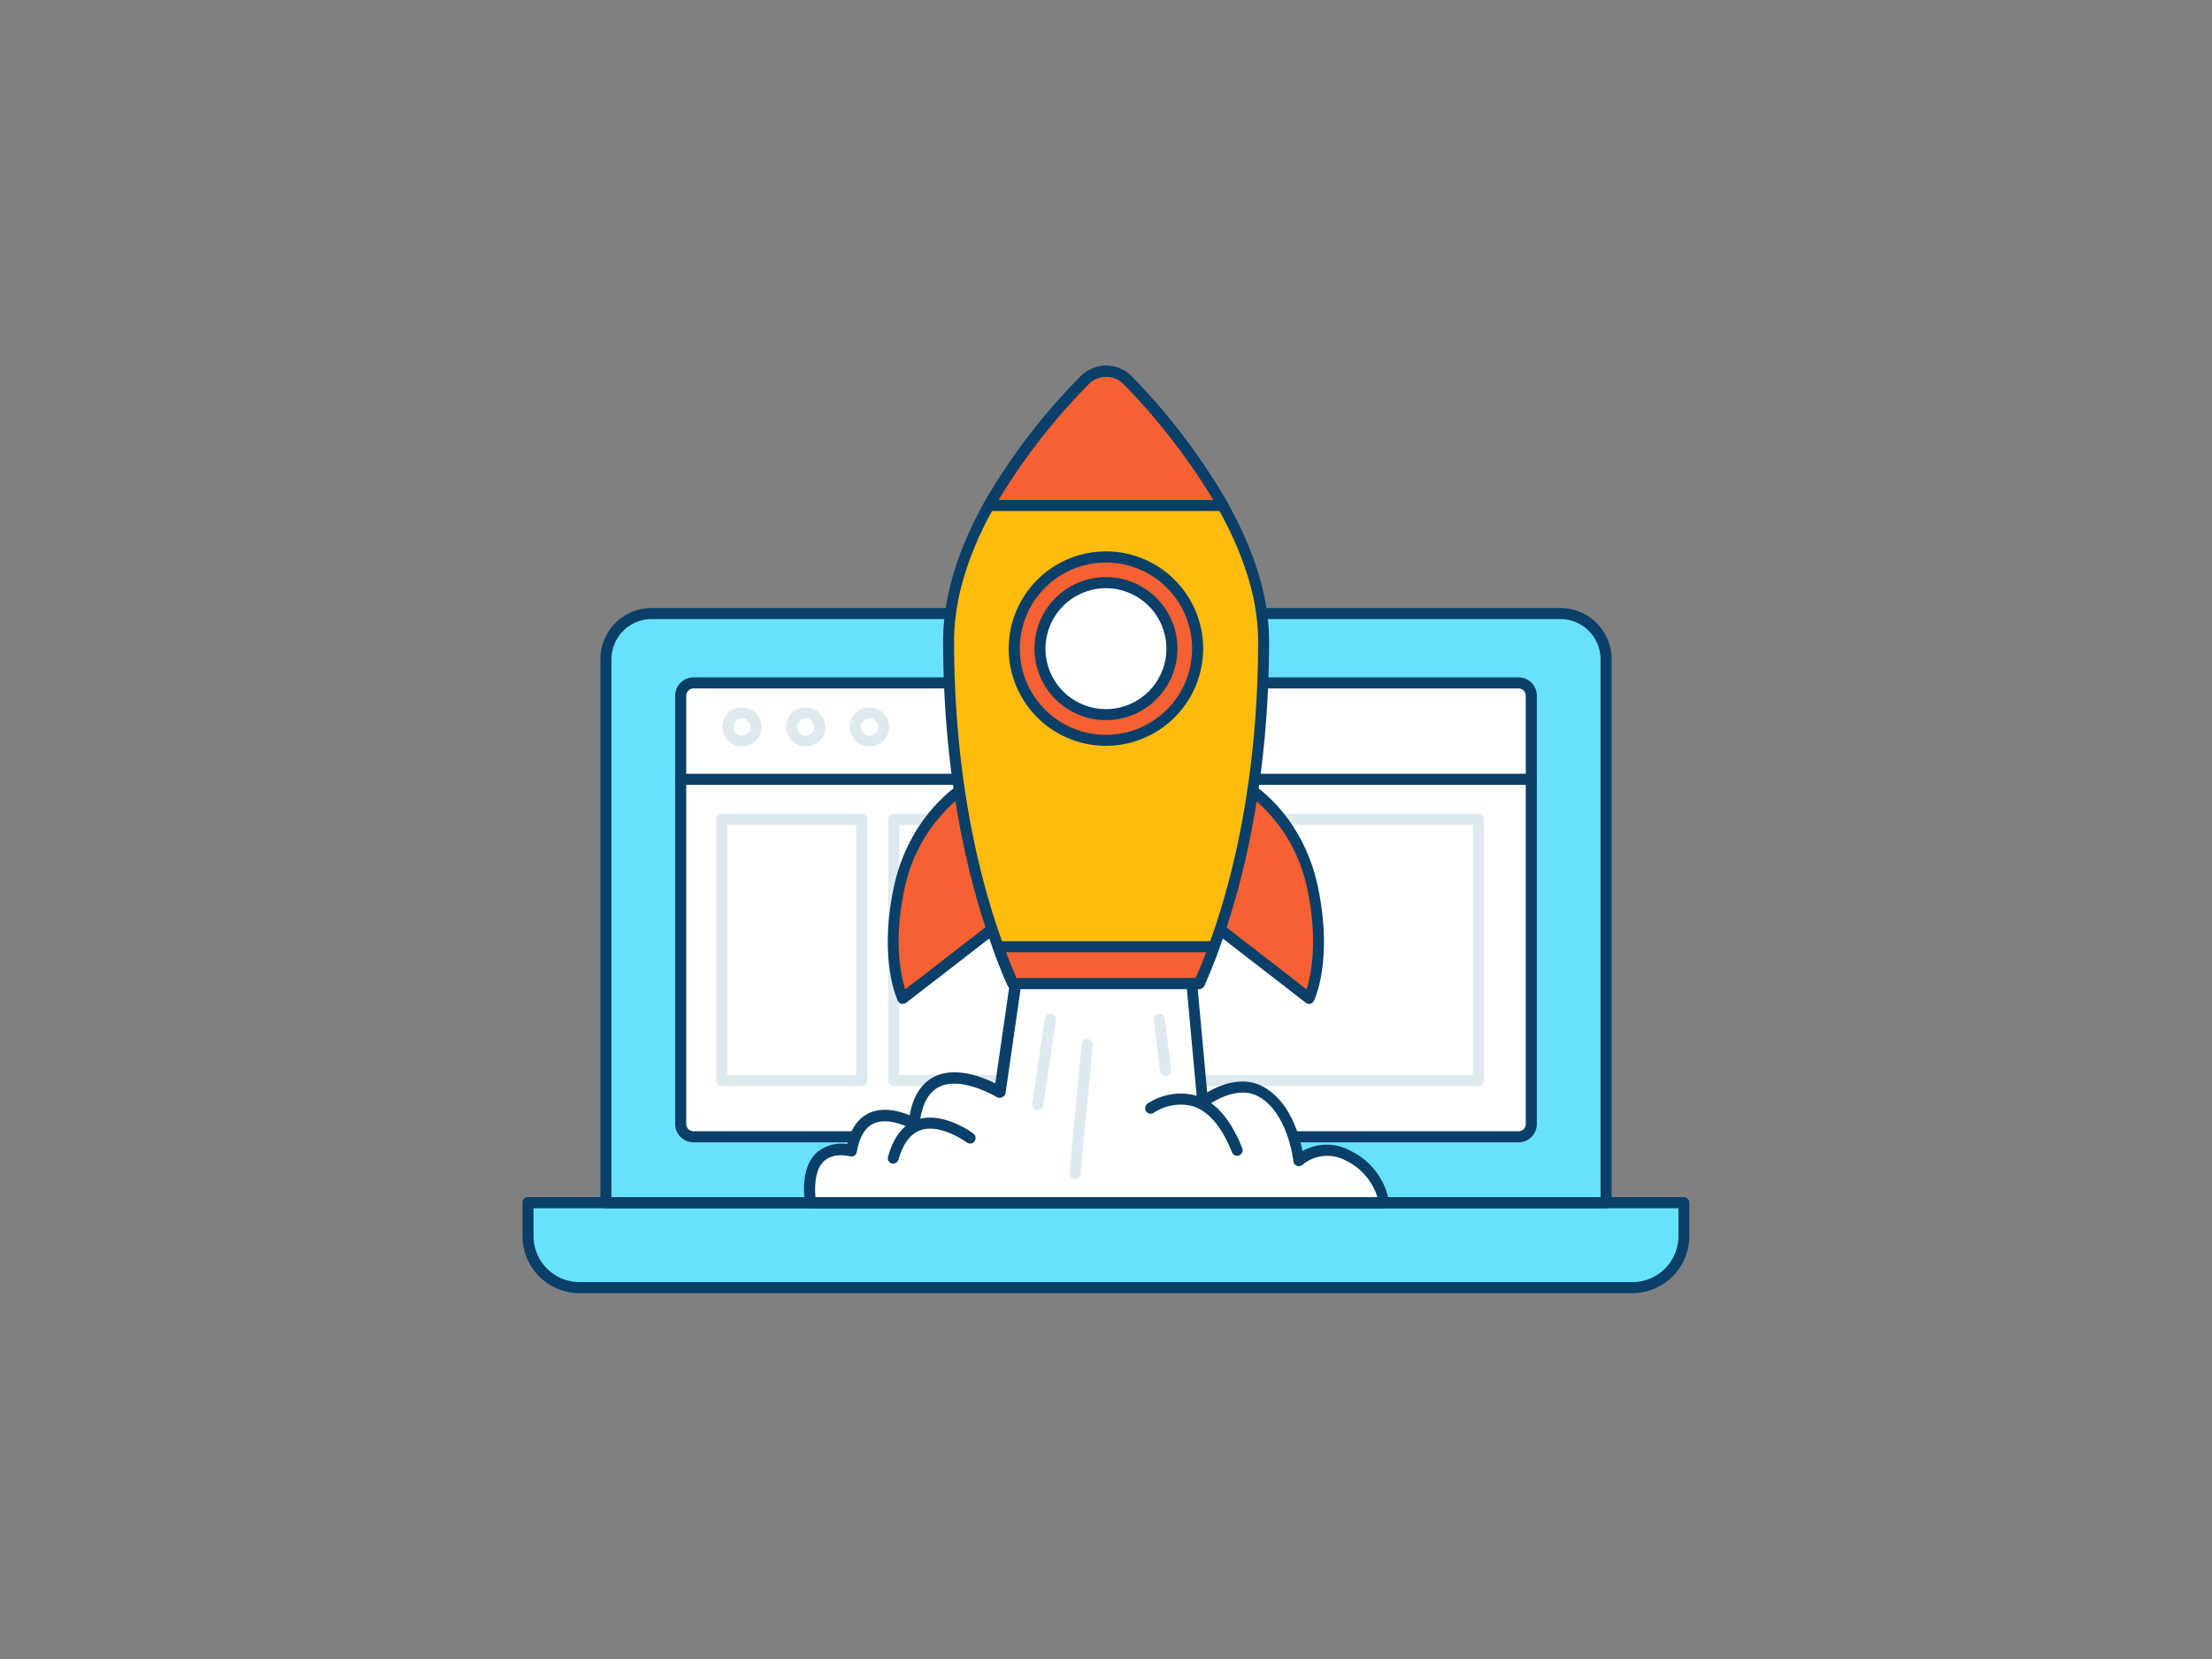 <?xml version="1.0" encoding="UTF-8"?>
<!DOCTYPE svg PUBLIC '-//W3C//DTD SVG 1.0//EN'
          'http://www.w3.org/TR/2001/REC-SVG-20010904/DTD/svg10.dtd'>
<svg height="300" viewBox="0 0 400 300" width="400" xmlns="http://www.w3.org/2000/svg" xmlns:xlink="http://www.w3.org/1999/xlink"
><rect x="0" y="0" width="400" height="300" fill="#808080" stroke="none"/><path d="m95.48 217.48h209a0 0 0 0 1 0 0v6.06a9.31 9.31 0 0 1 -9.31 9.31h-190.38a9.31 9.31 0 0 1 -9.31-9.31v-6.06a0 0 0 0 1 0 0z" fill="#68e1fd"
  /><path d="m295.21 233.84h-190.42a10.32 10.32 0 0 1 -10.31-10.31v-6.05a1 1 0 0 1 1-1h209a1 1 0 0 1 1 1v6.05a10.32 10.32 0 0 1 -10.27 10.31zm-198.73-15.36v5.05a8.32 8.32 0 0 0 8.31 8.31h190.42a8.32 8.32 0 0 0 8.31-8.31v-5.05z" fill="#093f68"
  /><path d="m117.84 110.95h164.32a8.26 8.26 0 0 1 8.26 8.26v98.26a0 0 0 0 1 0 0h-180.85a0 0 0 0 1 0 0v-98.26a8.26 8.26 0 0 1 8.27-8.26z" fill="#68e1fd"
  /><path d="m290.43 218.48h-180.86a1 1 0 0 1 -1-1v-98.27a9.27 9.27 0 0 1 9.27-9.26h164.32a9.27 9.27 0 0 1 9.27 9.26v98.27a1 1 0 0 1 -1 1zm-179.86-2h178.86v-97.27a7.27 7.27 0 0 0 -7.27-7.26h-164.32a7.27 7.27 0 0 0 -7.27 7.26z" fill="#093f68"
  /><rect fill="#fff" height="82.08" rx="2.32" width="153.81" x="123.09" y="123.49"
  /><path d="m274.59 206.57h-149.18a3.32 3.32 0 0 1 -3.32-3.32v-77.44a3.32 3.32 0 0 1 3.32-3.32h149.18a3.32 3.32 0 0 1 3.32 3.32v77.44a3.32 3.32 0 0 1 -3.32 3.32zm-149.18-82.08a1.33 1.33 0 0 0 -1.32 1.32v77.44a1.33 1.33 0 0 0 1.32 1.32h149.18a1.33 1.33 0 0 0 1.32-1.32v-77.44a1.33 1.33 0 0 0 -1.32-1.32z" fill="#093f68"
  /><ellipse cx="200" cy="116.41" fill="#68e1fd" rx="1.21" ry="1.09"
  /><path d="m200 118.5a2.09 2.09 0 1 1 2.21-2.09 2.16 2.16 0 0 1 -2.21 2.09zm0-2.18c-.14 0-.21.08-.21.1a.25.25 0 0 0 .21.08c.13 0 .2-.06.21-.09a.25.25 0 0 0 -.21-.09z" fill="#093f68"
  /><path d="m276.91 141.92h-153.82a1 1 0 0 1 0-2h153.82a1 1 0 0 1 0 2z" fill="#093f68"
  /><g fill="#dfeaef"
  ><path d="m155.83 196.38h-25.32a1 1 0 0 1 -1-1v-47.2a1 1 0 0 1 1-1h25.32a1 1 0 0 1 1 1v47.2a1 1 0 0 1 -1 1zm-24.32-2h23.32v-45.2h-23.32z"
    /><path d="m267.35 196.38h-105.72a1 1 0 0 1 -1-1v-47.2a1 1 0 0 1 1-1h105.72a1 1 0 0 1 1 1v47.2a1 1 0 0 1 -1 1zm-104.72-2h103.72v-45.2h-103.72z"
    /><path d="m134.17 135a3.54 3.54 0 1 1 3.54-3.53 3.54 3.54 0 0 1 -3.54 3.53zm0-5.07a1.54 1.54 0 1 0 1.54 1.54 1.54 1.54 0 0 0 -1.54-1.59z"
    /><path d="m145.71 135a3.54 3.54 0 1 1 3.53-3.53 3.54 3.54 0 0 1 -3.53 3.53zm0-5.07a1.54 1.54 0 1 0 1.53 1.54 1.54 1.54 0 0 0 -1.53-1.59z"
    /><path d="m157.24 135a3.54 3.54 0 1 1 3.53-3.53 3.54 3.54 0 0 1 -3.53 3.53zm0-5.07a1.54 1.54 0 1 0 1.53 1.54 1.53 1.53 0 0 0 -1.53-1.59z"
  /></g
  ><path d="m184.09 174.85-3.27 22.64s-14-8.64-15.51 5.7c0 0-9.6-5.61-11.3 4.86 0 0-8.87-2.53-7.46 9.43h103.76a11.71 11.71 0 0 0 -6.47-8.5 8 8 0 0 0 -9 .9s-.94-9.39-7-12.55c-4.74-2.49-10.42 2-10.42 2l-2.57-28z" fill="#fff"
  /><path d="m250.31 218.48h-103.76a1 1 0 0 1 -1-.89c-.53-4.43.25-7.56 2.3-9.31a7 7 0 0 1 5.35-1.39c.65-2.79 2-4.67 3.9-5.59 2.64-1.24 5.7-.33 7.4.39.63-3.5 2.13-5.85 4.48-7 3.82-1.88 8.73.08 11 1.23l3.07-21.21a1 1 0 0 1 .88-.85l30.84-3.57a1 1 0 0 1 .74.22 1 1 0 0 1 .37.68l2.42 26.35c2.14-1.26 6.27-3.07 10-1.09 4.89 2.57 6.65 8.74 7.23 11.7a8.9 8.9 0 0 1 8.67-.06 12.62 12.62 0 0 1 7 9.28 1 1 0 0 1 -.25.77 1 1 0 0 1 -.64.34zm-102.85-2h101.61a10.87 10.87 0 0 0 -5.68-6.6 7 7 0 0 0 -7.83.73 1 1 0 0 1 -1.68-.63c0-.09-1-8.9-6.42-11.76-4.13-2.17-9.29 1.83-9.34 1.87a1 1 0 0 1 -1.61-.7l-2.48-27-29.03 3.37-3.16 21.87a1 1 0 0 1 -.57.76 1 1 0 0 1 -1 0c-.06 0-6.35-3.86-10.43-1.85-2 1-3.18 3.26-3.56 6.8a1 1 0 0 1 -.54.79 1 1 0 0 1 -.95 0s-4-2.28-6.85-.94c-1.54.73-2.54 2.45-3 5.1a1 1 0 0 1 -.45.69 1 1 0 0 1 -.81.11s-2.78-.75-4.58.8c-1.31 1.11-1.89 3.38-1.64 6.59z" fill="#093f68"
  /><path d="m174.17 142.54s-8.89 5.34-11.58 18.16.67 19.83.67 19.83l16.74-12.94z" fill="#f56132"
  /><path d="m163.26 181.53h-.23a1 1 0 0 1 -.67-.54c-.14-.3-3.48-7.46-.75-20.46s11.67-18.59 12-18.82a1 1 0 0 1 .91-.06 1 1 0 0 1 .58.69l5.9 25.02a1 1 0 0 1 -.37 1l-16.72 12.94a1 1 0 0 1 -.65.23zm10.27-37.3a28.75 28.75 0 0 0 -10 16.68c-2 9.34-.61 15.53.16 18l15.14-11.71z" fill="#093f68"
  /><path d="m225.83 142.54s8.89 5.34 11.58 18.16-.67 19.83-.67 19.83l-16.74-12.94z" fill="#f56132"
  /><path d="m236.74 181.53a1 1 0 0 1 -.62-.21l-16.72-12.94a1 1 0 0 1 -.37-1l5.83-25.05a1 1 0 0 1 .58-.69 1 1 0 0 1 .91.06c.37.23 9.29 5.72 12 18.82s-.61 20.16-.75 20.46a1 1 0 0 1 -.67.54zm-15.61-14.34 15.14 11.71c.77-2.46 2.12-8.65.16-18a28.75 28.75 0 0 0 -10-16.68z" fill="#093f68"
  /><path d="m228.47 115.92c0 21.36-3.45 40.2-9 55.28q-1.26 3.47-2.66 6.64h-33.7q-1.4-3.18-2.66-6.64c-5.51-15.08-9-33.92-9-55.28 0-8.57 3.1-17 7.26-24.51a109.39 109.39 0 0 1 17.29-22.62 5.44 5.44 0 0 1 7.8 0 113.77 113.77 0 0 1 17.18 22.59c4.32 7.62 7.49 16.07 7.49 24.54z" fill="#ffbc0e"
  /><path d="m216.85 178.84h-33.7a1 1 0 0 1 -.91-.59c-1-2.18-1.86-4.44-2.69-6.7-5.9-16.15-9-35.39-9-55.63 0-7.76 2.48-16.17 7.38-25a111.67 111.67 0 0 1 17.45-22.84 6.46 6.46 0 0 1 9.24 0 114.39 114.39 0 0 1 17.34 22.81c5 8.91 7.53 17.32 7.53 25 0 20.24-3.12 39.48-9 55.63-.83 2.26-1.73 4.52-2.69 6.7a1 1 0 0 1 -.95.62zm-33-2h32.38c.85-2 1.64-4 2.38-6 5.82-15.93 8.9-34.93 8.9-54.94 0-7.33-2.45-15.41-7.28-24a113.84 113.84 0 0 0 -17-22.38 4.39 4.39 0 0 0 -3.23-1.36 4.24 4.24 0 0 0 -3.19 1.33 109.57 109.57 0 0 0 -17.15 22.41c-4.73 8.52-7.13 16.6-7.13 24 0 20 3.08 39 8.9 54.94.74 2.04 1.57 4.05 2.38 6z" fill="#093f68"
  /><path d="m219.51 171.2q-1.26 3.47-2.66 6.64h-33.7q-1.4-3.18-2.66-6.64z" fill="#f56132"
  /><path d="m216.85 178.84h-33.7a1 1 0 0 1 -.91-.59c-1-2.18-1.86-4.44-2.69-6.7a1 1 0 0 1 .12-.92 1 1 0 0 1 .82-.43h39a1 1 0 0 1 .82.43 1 1 0 0 1 .12.92c-.83 2.26-1.73 4.52-2.69 6.7a1 1 0 0 1 -.89.59zm-33-2h32.38q1-2.28 1.88-4.64h-36.18q.89 2.36 1.88 4.64z" fill="#093f68"
  /><path d="m221.14 91.41h-42.28a109.39 109.39 0 0 1 17.29-22.62 5.45 5.45 0 0 1 7.81 0 114.53 114.53 0 0 1 17.18 22.62z" fill="#f56132"
  /><path d="m221.14 92.41h-42.28a1 1 0 0 1 -.87-1.48 111.32 111.32 0 0 1 17.45-22.84 6.46 6.46 0 0 1 9.24 0 114.77 114.77 0 0 1 17.32 22.84 1 1 0 0 1 -.87 1.48zm-40.56-2h38.83a116.13 116.13 0 0 0 -16.17-20.89 4.39 4.39 0 0 0 -3.18-1.36 4.28 4.28 0 0 0 -3.2 1.33 111.67 111.67 0 0 0 -16.28 20.92z" fill="#093f68"
  /><circle cx="200" cy="117.3" fill="#f56132" r="16.57"
  /><path d="m200 134.87a17.58 17.58 0 1 1 17.57-17.57 17.59 17.59 0 0 1 -17.57 17.57zm0-33.15a15.58 15.58 0 1 0 15.57 15.58 15.59 15.59 0 0 0 -15.57-15.58z" fill="#093f68"
  /><circle cx="200" cy="117.3" fill="#fff" r="11.92"
  /><path d="m200 130.22a12.93 12.93 0 1 1 12.92-12.92 12.93 12.93 0 0 1 -12.92 12.92zm0-23.85a10.93 10.93 0 1 0 10.92 10.93 10.94 10.94 0 0 0 -10.92-10.93z" fill="#093f68"
  /><path d="m223.71 209a1 1 0 0 1 -.93-.63c-1.85-4.68-4.27-7.49-7.21-8.37a8.84 8.84 0 0 0 -6.91 1.21 1 1 0 0 1 -1.16-1.63 10.75 10.75 0 0 1 8.62-1.5c3.57 1 6.43 4.27 8.52 9.55a1 1 0 0 1 -.57 1.3.92.92 0 0 1 -.36.07z" fill="#093f68"
  /><path d="m161.55 210.41a.75.75 0 0 1 -.26 0 1 1 0 0 1 -.71-1.22c1-3.59 2.73-5.84 5.24-6.71 4.64-1.6 10 2.34 10.2 2.51a1 1 0 0 1 -1.2 1.6s-4.72-3.48-8.35-2.22c-1.84.64-3.17 2.43-4 5.34a1 1 0 0 1 -.92.7z" fill="#093f68"
  /><path d="m187.67 200.69h-.15a1 1 0 0 1 -.84-1.13l2.25-15.35a1 1 0 0 1 2 .29l-2.25 15.35a1 1 0 0 1 -1.01.84z" fill="#dfeaef"
  /><path d="m210.77 194.55a1 1 0 0 1 -1-.88l-1.14-9.2a1 1 0 0 1 2-.25l1.15 9.2a1 1 0 0 1 -.87 1.12z" fill="#dfeaef"
  /><path d="m194.43 213.22a1 1 0 0 1 -1-1c0-.85 1.82-19.69 2.18-23.46a1 1 0 1 1 2 .19c-.86 9-2.16 22.53-2.17 23.28a1 1 0 0 1 -1.01.99z" fill="#dfeaef"
/></svg
>
